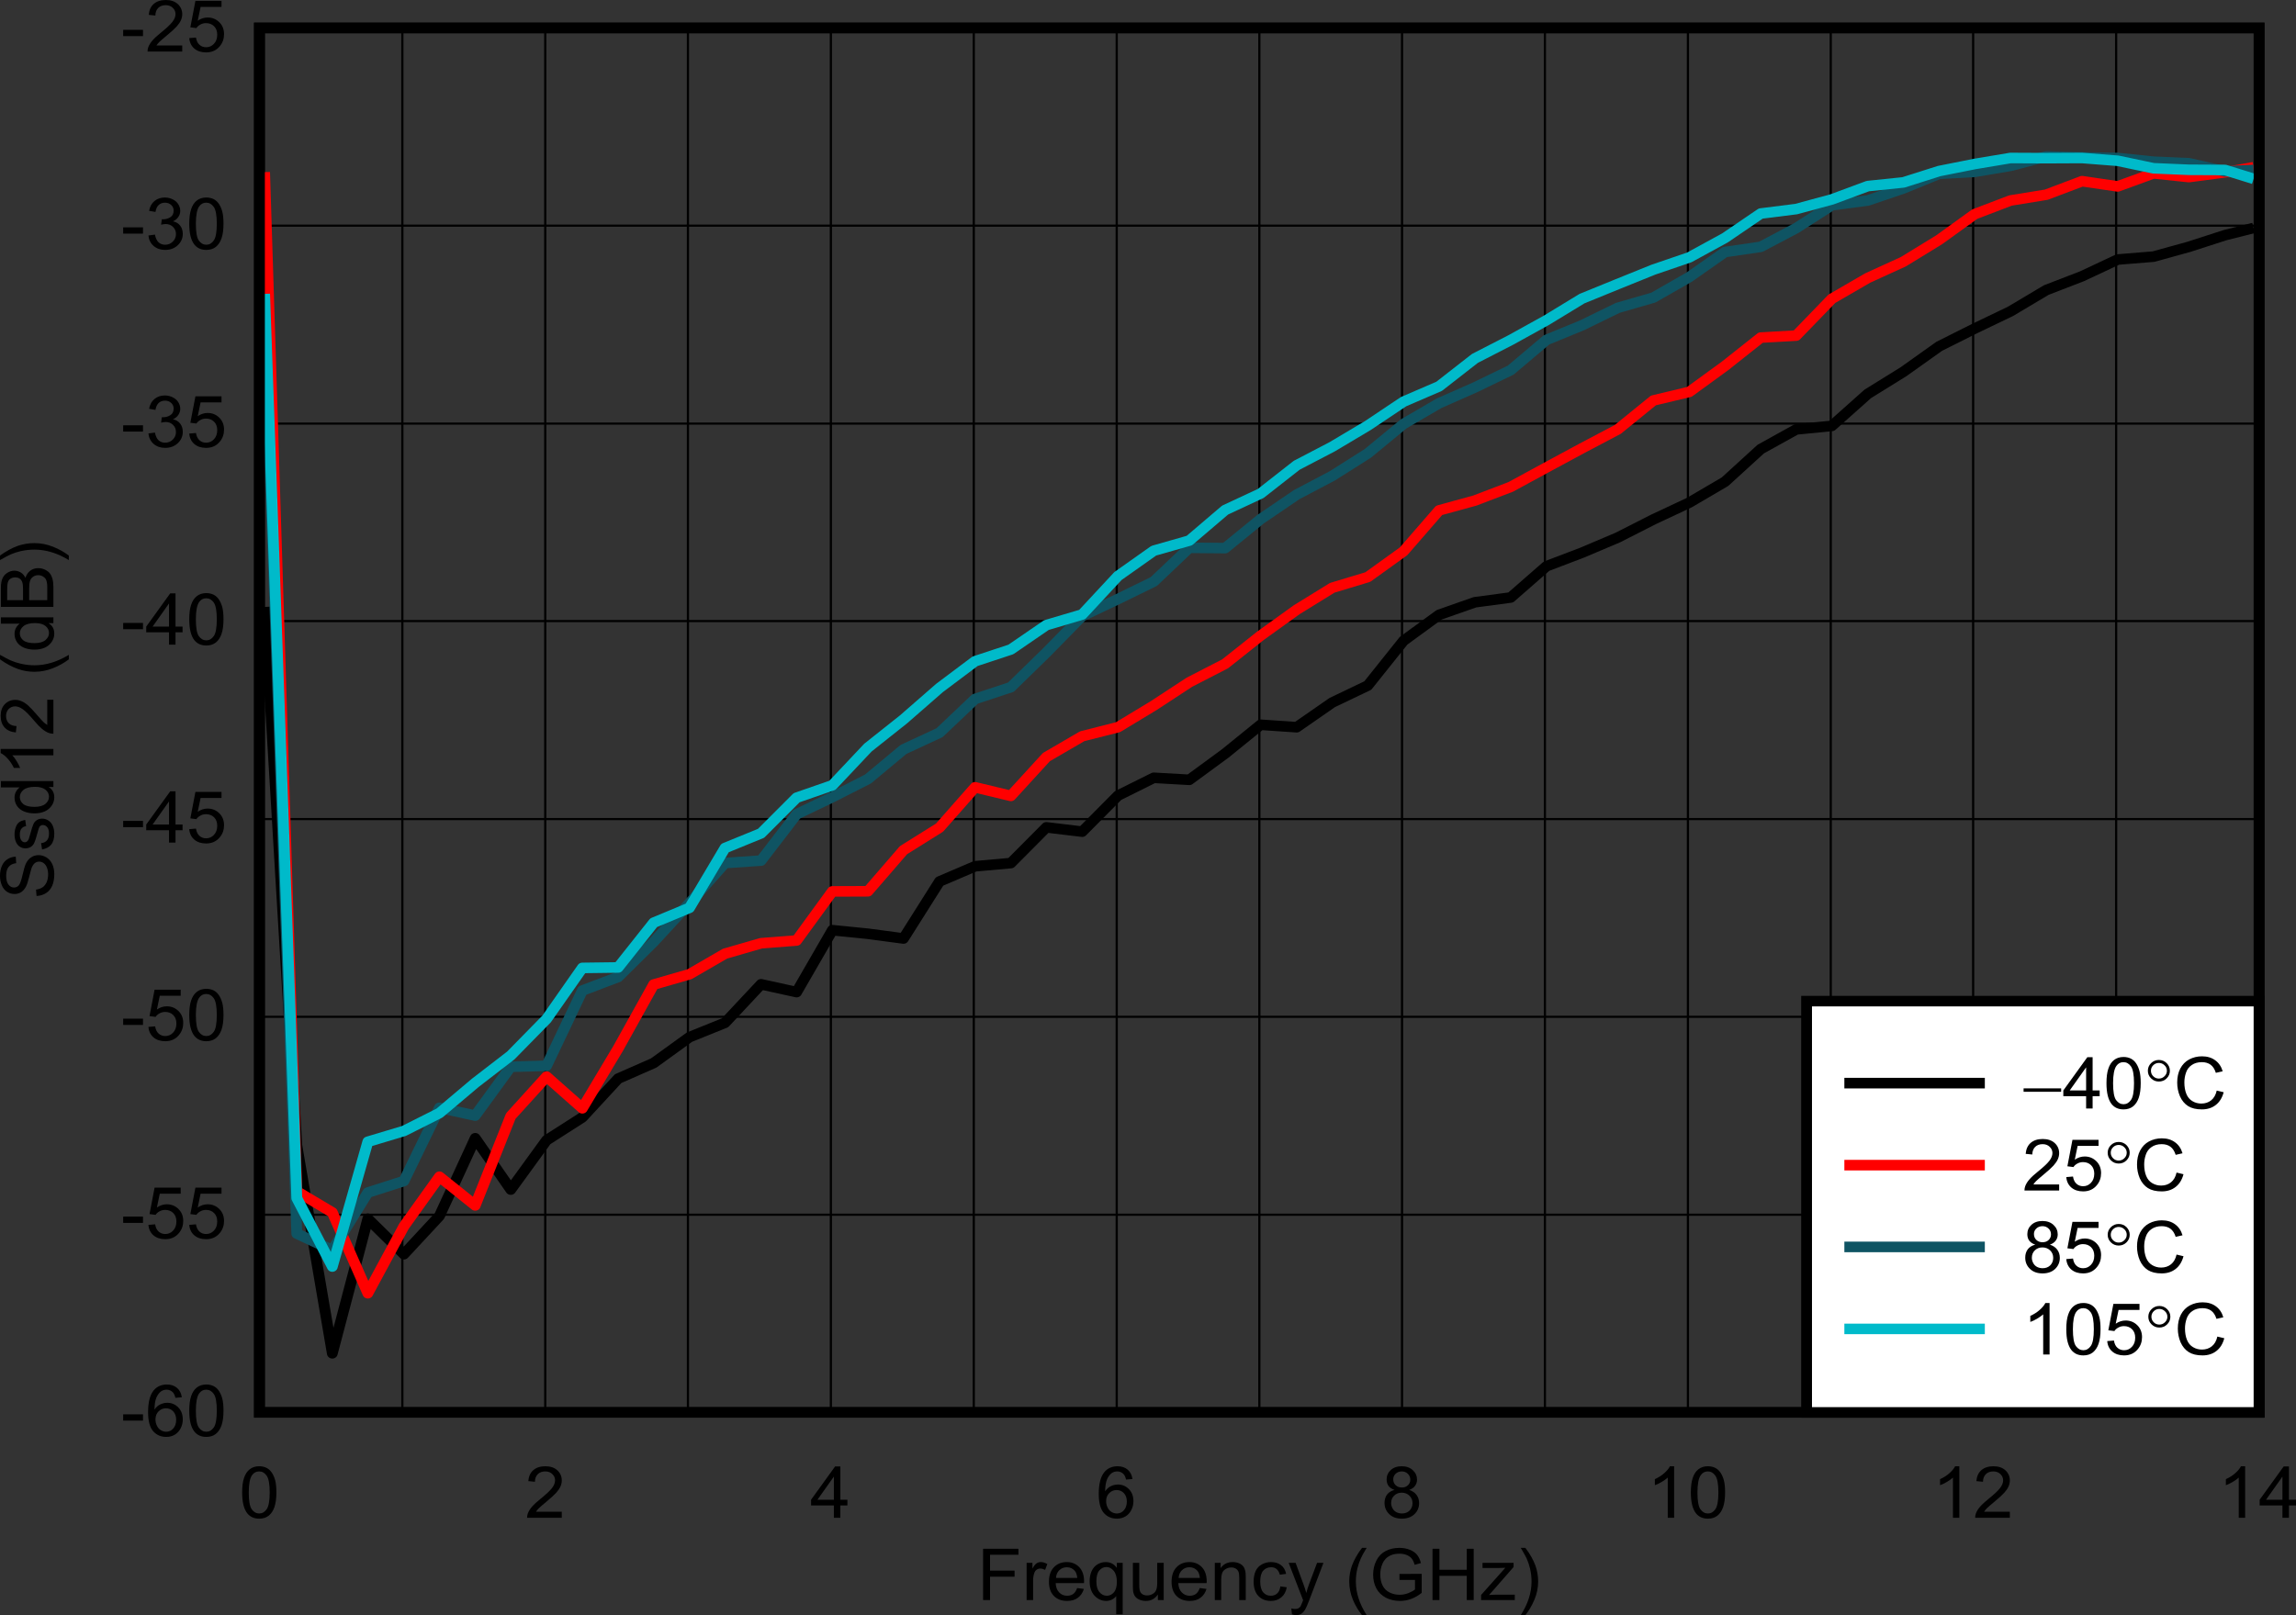 <?xml version="1.0" encoding="UTF-8" standalone="no"?>
<svg
   xmlns:dc="http://purl.org/dc/elements/1.1/"
   xmlns:cc="http://creativecommons.org/ns#"
   xmlns:rdf="http://www.w3.org/1999/02/22-rdf-syntax-ns#"
   xmlns:svg="http://www.w3.org/2000/svg"
   xmlns="http://www.w3.org/2000/svg"
   xmlns:xlink="http://www.w3.org/1999/xlink"
   xmlns:sodipodi="http://sodipodi.sourceforge.net/DTD/sodipodi-0.dtd"
   xmlns:inkscape="http://www.inkscape.org/namespaces/inkscape"
   sodipodi:docname="SLOSED5_D005_S12_Temp.pdf"
   id="svg413"
   version="1.2"
   viewBox="0 0 325.742 229.21"
   height="229.21pt"
   width="325.742pt">
  <rect x="0" y="0" width="325.742" height="229.21" fill="#333333" stroke="none"/>
  <sodipodi:namedview
     id="namedview415"
     inkscape:window-height="480"
     inkscape:window-width="640"
     inkscape:pageshadow="2"
     inkscape:pageopacity="0"
     guidetolerance="10"
     gridtolerance="10"
     objecttolerance="10"
     borderopacity="1"
     bordercolor="#666666"
     pagecolor="#ffffff" />
  <defs
     id="defs118">
    <g
       id="g116">
      <symbol
         id="glyph0-0"
         overflow="visible">
        <path
           inkscape:connector-curvature="0"
           id="path2"
           d="M 1.297,0 V -6.359 H 6.5 V 0 Z M 1.469,-0.156 h 4.875 v -6.047 h -4.875 z m 0,0"
           style="stroke:none" />
      </symbol>
      <symbol
         id="glyph0-1"
         overflow="visible">
        <path
           inkscape:connector-curvature="0"
           id="path5"
           d="M 0.859,0 V -7.281 H 5.875 v 0.859 H 1.844 v 2.25 H 5.328 V -3.312 H 1.844 V 0 Z m 0,0"
           style="stroke:none" />
      </symbol>
      <symbol
         id="glyph0-2"
         overflow="visible">
        <path
           inkscape:connector-curvature="0"
           id="path8"
           d="M 0.672,0 V -5.281 H 1.5 v 0.812 c 0.207,-0.371 0.398,-0.617 0.578,-0.734 0.176,-0.121 0.375,-0.188 0.594,-0.188 0.301,0 0.613,0.098 0.938,0.281 l -0.312,0.828 C 3.066,-4.402 2.84,-4.469 2.625,-4.469 c -0.199,0 -0.383,0.059 -0.547,0.172 -0.156,0.117 -0.27,0.285 -0.328,0.5 -0.105,0.312 -0.156,0.66 -0.156,1.031 V 0 Z m 0,0"
           style="stroke:none" />
      </symbol>
      <symbol
         id="glyph0-3"
         overflow="visible">
        <path
           inkscape:connector-curvature="0"
           id="path11"
           d="m 4.375,-1.703 0.953,0.125 c -0.156,0.531 -0.441,0.949 -0.844,1.25 C 4.086,-0.023 3.574,0.125 2.953,0.125 2.16,0.125 1.527,-0.113 1.062,-0.594 c -0.461,-0.477 -0.688,-1.145 -0.688,-2 0,-0.883 0.234,-1.57 0.703,-2.062 0.465,-0.488 1.078,-0.734 1.828,-0.734 0.715,0 1.305,0.242 1.766,0.719 0.457,0.48 0.688,1.16 0.688,2.031 0,0.055 -0.008,0.133 -0.016,0.234 H 1.328 c 0.027,0.574 0.195,1.02 0.5,1.328 0.301,0.312 0.676,0.469 1.125,0.469 0.332,0 0.617,-0.082 0.859,-0.25 0.238,-0.176 0.426,-0.457 0.562,-0.844 z m -3,-1.438 h 3.016 c -0.043,-0.445 -0.16,-0.781 -0.344,-1 C 3.754,-4.48 3.371,-4.656 2.906,-4.656 c -0.418,0 -0.773,0.145 -1.062,0.422 -0.281,0.273 -0.441,0.637 -0.469,1.094 z m 0,0"
           style="stroke:none" />
      </symbol>
      <symbol
         id="glyph0-4"
         overflow="visible">
        <path
           inkscape:connector-curvature="0"
           id="path14"
           d="M 4.125,2.016 V -0.562 c -0.148,0.199 -0.352,0.367 -0.609,0.5 -0.25,0.121 -0.52,0.188 -0.797,0.188 -0.648,0 -1.207,-0.25 -1.672,-0.75 -0.461,-0.496 -0.688,-1.188 -0.688,-2.062 0,-0.527 0.094,-1.004 0.281,-1.422 0.195,-0.426 0.473,-0.742 0.828,-0.953 0.352,-0.215 0.742,-0.328 1.172,-0.328 0.664,0 1.191,0.277 1.578,0.828 V -5.281 H 5.047 V 2.016 Z M 1.312,-2.656 c 0,0.68 0.145,1.191 0.438,1.531 0.289,0.344 0.641,0.516 1.047,0.516 0.383,0 0.719,-0.16 1,-0.484 0.277,-0.32 0.422,-0.816 0.422,-1.484 0,-0.695 -0.152,-1.223 -0.453,-1.578 -0.293,-0.352 -0.637,-0.531 -1.031,-0.531 -0.398,0 -0.738,0.168 -1.016,0.5 -0.273,0.324 -0.406,0.836 -0.406,1.531 z m 0,0"
           style="stroke:none" />
      </symbol>
      <symbol
         id="glyph0-5"
         overflow="visible">
        <path
           inkscape:connector-curvature="0"
           id="path17"
           d="M 4.219,0 V -0.781 C 3.801,-0.176 3.23,0.125 2.516,0.125 2.191,0.125 1.887,0.066 1.609,-0.047 1.336,-0.168 1.133,-0.32 1,-0.5 0.863,-0.684 0.77,-0.91 0.719,-1.172 0.688,-1.348 0.672,-1.625 0.672,-2 v -3.281 h 0.906 v 2.938 c 0,0.461 0.02,0.773 0.062,0.938 C 1.691,-1.164 1.812,-0.977 2,-0.844 c 0.184,0.125 0.414,0.188 0.688,0.188 0.277,0 0.539,-0.066 0.781,-0.203 0.238,-0.133 0.406,-0.316 0.5,-0.547 C 4.07,-1.645 4.125,-1.992 4.125,-2.453 V -5.281 H 5.047 V 0 Z m 0,0"
           style="stroke:none" />
      </symbol>
      <symbol
         id="glyph0-6"
         overflow="visible">
        <path
           inkscape:connector-curvature="0"
           id="path20"
           d="m 0.688,0 v -5.281 h 0.828 v 0.75 c 0.395,-0.57 0.961,-0.859 1.703,-0.859 0.332,0 0.633,0.059 0.906,0.172 0.27,0.117 0.473,0.27 0.609,0.453 0.133,0.18 0.227,0.398 0.281,0.656 0.039,0.168 0.062,0.457 0.062,0.859 V 0 H 4.156 v -3.203 c 0,-0.363 -0.039,-0.633 -0.109,-0.812 -0.074,-0.184 -0.199,-0.332 -0.375,-0.438 C 3.492,-4.566 3.277,-4.625 3.031,-4.625 2.645,-4.625 2.305,-4.496 2.016,-4.25 1.734,-4.008 1.594,-3.551 1.594,-2.875 V 0 Z m 0,0"
           style="stroke:none" />
      </symbol>
      <symbol
         id="glyph0-7"
         overflow="visible">
        <path
           inkscape:connector-curvature="0"
           id="path23"
           d="m 4.203,-1.938 0.906,0.125 C 5.004,-1.207 4.746,-0.73 4.344,-0.391 3.945,-0.047 3.449,0.125 2.859,0.125 2.117,0.125 1.523,-0.109 1.078,-0.578 0.629,-1.055 0.406,-1.738 0.406,-2.625 0.406,-3.184 0.5,-3.68 0.688,-4.109 0.883,-4.535 1.18,-4.852 1.578,-5.062 c 0.395,-0.215 0.82,-0.328 1.281,-0.328 0.59,0 1.07,0.148 1.438,0.438 0.371,0.281 0.613,0.695 0.719,1.234 L 4.125,-3.594 C 4.039,-3.945 3.887,-4.211 3.672,-4.391 3.461,-4.566 3.207,-4.656 2.906,-4.656 c -0.469,0 -0.852,0.164 -1.141,0.484 -0.281,0.324 -0.422,0.836 -0.422,1.531 0,0.711 0.141,1.227 0.422,1.547 0.277,0.324 0.641,0.484 1.078,0.484 0.363,0 0.664,-0.109 0.906,-0.328 0.238,-0.215 0.391,-0.551 0.453,-1 z m 0,0"
           style="stroke:none" />
      </symbol>
      <symbol
         id="glyph0-8"
         overflow="visible">
        <path
           inkscape:connector-curvature="0"
           id="path26"
           d="M 0.641,2.031 0.547,1.188 c 0.195,0.051 0.367,0.078 0.516,0.078 0.207,0 0.367,-0.035 0.484,-0.094 0.121,-0.062 0.227,-0.16 0.312,-0.281 C 1.91,0.805 2.004,0.586 2.141,0.234 2.148,0.18 2.176,0.105 2.219,0.016 L 0.172,-5.281 H 1.156 l 1.125,3.062 C 2.426,-1.832 2.555,-1.426 2.672,-1 c 0.102,-0.402 0.227,-0.805 0.375,-1.203 l 1.156,-3.078 h 0.906 L 3.062,0.094 C 2.844,0.664 2.668,1.062 2.547,1.281 2.379,1.582 2.191,1.801 1.984,1.938 c -0.211,0.133 -0.461,0.203 -0.75,0.203 -0.18,0 -0.379,-0.039 -0.594,-0.109 z m 0,0"
           style="stroke:none" />
      </symbol>
      <symbol
         id="glyph0-9"
         overflow="visible">
        <path
           inkscape:connector-curvature="0"
           id="path29"
           d=""
           style="stroke:none" />
      </symbol>
      <symbol
         id="glyph0-10"
         overflow="visible">
        <path
           inkscape:connector-curvature="0"
           id="path32"
           d="M 2.438,2.141 C 1.926,1.516 1.492,0.785 1.141,-0.047 0.797,-0.879 0.625,-1.742 0.625,-2.641 c 0,-0.777 0.129,-1.535 0.391,-2.266 0.309,-0.832 0.785,-1.664 1.422,-2.5 h 0.656 c -0.418,0.688 -0.691,1.18 -0.812,1.469 -0.211,0.461 -0.379,0.941 -0.5,1.438 -0.148,0.617 -0.219,1.242 -0.219,1.875 0,1.586 0.508,3.172 1.531,4.766 z m 0,0"
           style="stroke:none" />
      </symbol>
      <symbol
         id="glyph0-11"
         overflow="visible">
        <path
           inkscape:connector-curvature="0"
           id="path35"
           d="m 4.281,-2.859 v -0.844 L 7.438,-3.719 v 2.703 c -0.48,0.375 -0.98,0.664 -1.5,0.859 C 5.426,0.027 4.898,0.125 4.359,0.125 c -0.73,0 -1.398,-0.148 -2,-0.453 C 1.766,-0.637 1.309,-1.082 1,-1.656 0.695,-2.238 0.547,-2.891 0.547,-3.609 0.547,-4.316 0.695,-4.977 1,-5.594 1.309,-6.207 1.75,-6.66 2.312,-6.953 2.883,-7.254 3.539,-7.406 4.281,-7.406 c 0.539,0 1.023,0.09 1.453,0.266 0.434,0.168 0.781,0.402 1.031,0.703 0.246,0.305 0.438,0.699 0.562,1.188 L 6.438,-5 C 6.332,-5.371 6.195,-5.664 6.031,-5.875 5.863,-6.09 5.621,-6.266 5.312,-6.391 c -0.305,-0.121 -0.648,-0.188 -1.031,-0.188 -0.449,0 -0.84,0.07 -1.172,0.203 C 2.785,-6.238 2.52,-6.059 2.312,-5.844 2.113,-5.625 1.961,-5.383 1.859,-5.125 1.66,-4.676 1.562,-4.191 1.562,-3.672 c 0,0.656 0.113,1.207 0.344,1.641 0.227,0.438 0.562,0.762 1,0.969 0.434,0.211 0.898,0.312 1.391,0.312 0.426,0 0.844,-0.078 1.25,-0.234 0.402,-0.164 0.719,-0.336 0.938,-0.516 v -1.359 z m 0,0"
           style="stroke:none" />
      </symbol>
      <symbol
         id="glyph0-12"
         overflow="visible">
        <path
           inkscape:connector-curvature="0"
           id="path38"
           d="M 0.828,0 V -7.281 H 1.812 v 2.984 h 3.875 V -7.281 H 6.672 V 0 H 5.688 V -3.438 H 1.812 V 0 Z m 0,0"
           style="stroke:none" />
      </symbol>
      <symbol
         id="glyph0-13"
         overflow="visible">
        <path
           inkscape:connector-curvature="0"
           id="path41"
           d="m 0.203,0 v -0.719 l 3.438,-3.859 c -0.398,0.023 -0.742,0.031 -1.031,0.031 H 0.406 V -5.281 H 4.812 v 0.594 l -2.922,3.344 -0.562,0.625 c 0.414,-0.027 0.801,-0.047 1.156,-0.047 h 2.5 V 0 Z m 0,0"
           style="stroke:none" />
      </symbol>
      <symbol
         id="glyph0-14"
         overflow="visible">
        <path
           inkscape:connector-curvature="0"
           id="path44"
           d="M 1.281,2.141 H 0.625 C 1.645,0.547 2.156,-1.039 2.156,-2.625 2.156,-3.246 2.082,-3.867 1.938,-4.484 1.82,-4.98 1.66,-5.461 1.453,-5.922 1.316,-6.211 1.039,-6.707 0.625,-7.406 h 0.656 c 0.633,0.836 1.109,1.668 1.422,2.5 0.258,0.73 0.391,1.488 0.391,2.266 0,0.898 -0.18,1.762 -0.531,2.594 -0.355,0.832 -0.785,1.562 -1.281,2.188 z m 0,0"
           style="stroke:none" />
      </symbol>
      <symbol
         id="glyph0-15"
         overflow="visible">
        <path
           inkscape:connector-curvature="0"
           id="path47"
           d="m 0.438,-3.594 c 0,-0.852 0.086,-1.539 0.266,-2.062 C 0.879,-6.184 1.145,-6.594 1.5,-6.875 c 0.363,-0.289 0.816,-0.438 1.359,-0.438 0.395,0 0.742,0.082 1.047,0.234 0.301,0.156 0.551,0.387 0.75,0.688 0.195,0.293 0.352,0.652 0.469,1.078 0.113,0.43 0.172,1.004 0.172,1.719 0,0.855 -0.098,1.551 -0.281,2.078 -0.18,0.523 -0.449,0.93 -0.812,1.219 C 3.848,-0.016 3.398,0.125 2.859,0.125 c -0.719,0 -1.285,-0.25 -1.688,-0.75 C 0.68,-1.238 0.438,-2.227 0.438,-3.594 Z m 0.938,0 c 0,1.199 0.141,1.996 0.422,2.391 0.289,0.398 0.645,0.594 1.062,0.594 0.414,0 0.766,-0.195 1.047,-0.594 0.289,-0.395 0.438,-1.191 0.438,-2.391 0,-1.195 -0.148,-1.992 -0.438,-2.391 -0.281,-0.395 -0.637,-0.594 -1.062,-0.594 -0.418,0 -0.754,0.18 -1,0.531 -0.312,0.438 -0.469,1.258 -0.469,2.453 z m 0,0"
           style="stroke:none" />
      </symbol>
      <symbol
         id="glyph0-16"
         overflow="visible">
        <path
           inkscape:connector-curvature="0"
           id="path50"
           d="M 5.234,-0.859 V 0 H 0.312 c 0,-0.215 0.035,-0.426 0.109,-0.625 0.121,-0.32 0.32,-0.641 0.594,-0.953 C 1.293,-1.898 1.695,-2.27 2.219,-2.688 3.027,-3.34 3.578,-3.859 3.859,-4.234 4.137,-4.605 4.281,-4.969 4.281,-5.312 c 0,-0.352 -0.133,-0.648 -0.391,-0.891 -0.25,-0.246 -0.586,-0.375 -1,-0.375 -0.449,0 -0.805,0.133 -1.062,0.391 -0.262,0.262 -0.398,0.621 -0.406,1.078 l -0.938,-0.094 c 0.059,-0.684 0.301,-1.207 0.719,-1.562 C 1.629,-7.129 2.195,-7.312 2.906,-7.312 c 0.715,0 1.285,0.195 1.703,0.578 0.414,0.387 0.625,0.867 0.625,1.438 0,0.293 -0.066,0.582 -0.188,0.859 -0.125,0.281 -0.332,0.582 -0.609,0.891 -0.281,0.312 -0.754,0.742 -1.406,1.281 -0.555,0.461 -0.91,0.77 -1.062,0.922 -0.156,0.156 -0.289,0.32 -0.391,0.484 z m 0,0"
           style="stroke:none" />
      </symbol>
      <symbol
         id="glyph0-17"
         overflow="visible">
        <path
           inkscape:connector-curvature="0"
           id="path53"
           d="M 3.359,0 V -1.75 H 0.125 v -0.812 l 3.406,-4.719 h 0.75 v 4.719 h 1 V -1.75 h -1 V 0 Z m 0,-2.562 V -5.844 L 1.031,-2.562 Z m 0,0"
           style="stroke:none" />
      </symbol>
      <symbol
         id="glyph0-18"
         overflow="visible">
        <path
           inkscape:connector-curvature="0"
           id="path56"
           d="m 5.172,-5.5 -0.906,0.078 C 4.18,-5.773 4.066,-6.031 3.922,-6.188 c -0.25,-0.258 -0.555,-0.391 -0.906,-0.391 -0.293,0 -0.555,0.082 -0.781,0.234 -0.281,0.211 -0.508,0.512 -0.672,0.906 -0.168,0.398 -0.258,0.961 -0.266,1.688 0.215,-0.332 0.488,-0.578 0.812,-0.734 0.32,-0.152 0.656,-0.234 1,-0.234 0.613,0 1.133,0.223 1.562,0.656 C 5.098,-3.625 5.312,-3.055 5.312,-2.359 5.312,-1.898 5.207,-1.473 5,-1.078 4.801,-0.691 4.523,-0.395 4.172,-0.188 3.816,0.02 3.418,0.125 2.984,0.125 c -0.773,0 -1.398,-0.27 -1.875,-0.812 -0.48,-0.551 -0.719,-1.457 -0.719,-2.719 0,-1.402 0.266,-2.43 0.797,-3.078 0.465,-0.551 1.094,-0.828 1.875,-0.828 0.582,0 1.062,0.164 1.438,0.484 C 4.871,-6.504 5.098,-6.059 5.172,-5.5 Z M 1.438,-2.359 c 0,0.312 0.066,0.613 0.203,0.891 0.133,0.281 0.32,0.496 0.562,0.641 0.238,0.148 0.492,0.219 0.766,0.219 0.383,0 0.711,-0.148 0.984,-0.453 C 4.23,-1.371 4.375,-1.789 4.375,-2.312 4.375,-2.809 4.23,-3.207 3.953,-3.5 3.68,-3.789 3.336,-3.938 2.922,-3.938 2.516,-3.938 2.164,-3.789 1.875,-3.5 1.582,-3.207 1.438,-2.824 1.438,-2.359 Z m 0,0"
           style="stroke:none" />
      </symbol>
      <symbol
         id="glyph0-19"
         overflow="visible">
        <path
           inkscape:connector-curvature="0"
           id="path59"
           d="M 1.844,-3.953 C 1.457,-4.086 1.168,-4.281 0.984,-4.531 0.805,-4.777 0.719,-5.082 0.719,-5.438 c 0,-0.527 0.191,-0.973 0.578,-1.328 0.395,-0.363 0.914,-0.547 1.562,-0.547 0.652,0 1.18,0.191 1.578,0.562 0.395,0.367 0.594,0.816 0.594,1.344 0,0.336 -0.098,0.629 -0.281,0.875 -0.18,0.25 -0.457,0.445 -0.828,0.578 0.457,0.148 0.805,0.387 1.047,0.719 0.238,0.324 0.359,0.711 0.359,1.156 0,0.625 -0.227,1.152 -0.672,1.578 C 4.207,-0.082 3.613,0.125 2.875,0.125 2.133,0.125 1.539,-0.086 1.094,-0.516 0.645,-0.941 0.422,-1.473 0.422,-2.109 c 0,-0.465 0.117,-0.863 0.359,-1.188 0.246,-0.32 0.602,-0.539 1.062,-0.656 z M 1.656,-5.469 c 0,0.344 0.113,0.629 0.344,0.844 0.227,0.219 0.52,0.328 0.875,0.328 0.352,0 0.641,-0.102 0.859,-0.312 0.227,-0.215 0.344,-0.484 0.344,-0.797 0,-0.332 -0.117,-0.609 -0.344,-0.828 C 3.504,-6.461 3.215,-6.578 2.875,-6.578 2.52,-6.578 2.227,-6.465 2,-6.25 1.77,-6.031 1.656,-5.77 1.656,-5.469 Z m -0.297,3.375 c 0,0.25 0.062,0.496 0.188,0.734 0.121,0.242 0.305,0.43 0.547,0.562 0.246,0.125 0.516,0.188 0.797,0.188 0.434,0 0.797,-0.133 1.078,-0.406 0.277,-0.277 0.422,-0.633 0.422,-1.062 0,-0.426 -0.148,-0.781 -0.438,-1.062 C 3.66,-3.418 3.293,-3.562 2.859,-3.562 c -0.438,0 -0.801,0.145 -1.078,0.422 C 1.5,-2.867 1.359,-2.52 1.359,-2.094 Z m 0,0"
           style="stroke:none" />
      </symbol>
      <symbol
         id="glyph0-20"
         overflow="visible">
        <path
           inkscape:connector-curvature="0"
           id="path62"
           d="M 3.875,0 H 2.969 v -5.703 c -0.23,0.211 -0.523,0.418 -0.875,0.625 C 1.738,-4.867 1.418,-4.715 1.141,-4.625 V -5.484 C 1.648,-5.711 2.094,-5.992 2.469,-6.328 2.852,-6.668 3.125,-7 3.281,-7.312 H 3.875 Z m 0,0"
           style="stroke:none" />
      </symbol>
      <symbol
         id="glyph0-21"
         overflow="visible">
        <path
           inkscape:connector-curvature="0"
           id="path65"
           d="m 0.328,-2.188 v -0.891 h 2.812 V -2.188 Z m 0,0"
           style="stroke:none" />
      </symbol>
      <symbol
         id="glyph0-22"
         overflow="visible">
        <path
           inkscape:connector-curvature="0"
           id="path68"
           d="m 0.438,-1.906 0.953,-0.078 c 0.07,0.461 0.238,0.805 0.5,1.031 0.258,0.23 0.57,0.344 0.938,0.344 0.434,0 0.805,-0.16 1.109,-0.484 0.309,-0.32 0.469,-0.754 0.469,-1.297 0,-0.508 -0.152,-0.91 -0.453,-1.203 -0.293,-0.289 -0.676,-0.438 -1.141,-0.438 -0.293,0 -0.559,0.07 -0.797,0.203 -0.242,0.125 -0.43,0.293 -0.562,0.5 L 0.594,-3.438 1.312,-7.188 h 3.703 v 0.859 H 2.047 L 1.641,-4.375 c 0.445,-0.301 0.914,-0.453 1.406,-0.453 0.652,0 1.207,0.227 1.656,0.672 0.445,0.438 0.672,1.004 0.672,1.688 0,0.656 -0.199,1.227 -0.594,1.703 C 4.301,-0.172 3.648,0.125 2.828,0.125 2.148,0.125 1.59,-0.055 1.156,-0.422 0.727,-0.793 0.488,-1.289 0.438,-1.906 Z m 0,0"
           style="stroke:none" />
      </symbol>
      <symbol
         id="glyph0-23"
         overflow="visible">
        <path
           inkscape:connector-curvature="0"
           id="path71"
           d="m 0.438,-1.922 0.922,-0.125 c 0.102,0.512 0.281,0.883 0.531,1.109 0.246,0.219 0.555,0.328 0.922,0.328 0.426,0 0.785,-0.145 1.078,-0.438 C 4.191,-1.336 4.344,-1.695 4.344,-2.125 c 0,-0.414 -0.145,-0.754 -0.422,-1.016 -0.273,-0.27 -0.617,-0.406 -1.031,-0.406 -0.18,0 -0.398,0.035 -0.656,0.094 l 0.109,-0.781 c 0.059,0.012 0.109,0.016 0.141,0.016 0.395,0 0.75,-0.098 1.062,-0.297 0.309,-0.195 0.469,-0.504 0.469,-0.922 0,-0.332 -0.117,-0.602 -0.344,-0.812 -0.23,-0.215 -0.523,-0.328 -0.875,-0.328 -0.367,0 -0.668,0.113 -0.906,0.328 -0.23,0.219 -0.383,0.551 -0.453,0.984 l -0.906,-0.156 c 0.113,-0.602 0.367,-1.066 0.766,-1.391 0.395,-0.332 0.883,-0.5 1.469,-0.5 0.402,0 0.781,0.09 1.125,0.266 0.34,0.168 0.602,0.398 0.781,0.688 0.184,0.293 0.281,0.605 0.281,0.938 0,0.312 -0.09,0.602 -0.266,0.859 -0.168,0.262 -0.426,0.473 -0.766,0.625 0.434,0.094 0.773,0.301 1.016,0.609 0.246,0.312 0.375,0.707 0.375,1.172 0,0.637 -0.242,1.18 -0.719,1.625 C 4.125,-0.094 3.527,0.125 2.812,0.125 2.156,0.125 1.605,-0.062 1.172,-0.438 0.742,-0.82 0.496,-1.316 0.438,-1.922 Z m 0,0"
           style="stroke:none" />
      </symbol>
      <symbol
         id="glyph0-24"
         overflow="visible">
        <path
           inkscape:connector-curvature="0"
           id="path74"
           d="M 6.125,-2.547 7.109,-2.312 C 6.898,-1.52 6.523,-0.914 5.984,-0.5 5.453,-0.082 4.793,0.125 4.016,0.125 3.211,0.125 2.559,-0.031 2.062,-0.344 1.562,-0.664 1.176,-1.129 0.906,-1.734 0.645,-2.348 0.516,-3 0.516,-3.688 c 0,-0.758 0.145,-1.422 0.438,-1.984 0.301,-0.57 0.723,-1.004 1.266,-1.297 0.551,-0.289 1.156,-0.438 1.812,-0.438 0.746,0 1.375,0.191 1.875,0.562 0.508,0.367 0.863,0.887 1.062,1.562 L 6,-5.062 C 5.832,-5.59 5.582,-5.977 5.25,-6.219 4.926,-6.457 4.512,-6.578 4.016,-6.578 c -0.574,0 -1.055,0.137 -1.438,0.406 -0.387,0.262 -0.66,0.621 -0.812,1.078 -0.156,0.449 -0.234,0.914 -0.234,1.391 0,0.625 0.094,1.168 0.281,1.625 0.184,0.461 0.473,0.805 0.859,1.031 0.383,0.23 0.805,0.344 1.266,0.344 0.551,0 1.02,-0.156 1.406,-0.469 0.383,-0.309 0.645,-0.77 0.781,-1.375 z m 0,0"
           style="stroke:none" />
      </symbol>
      <symbol
         id="glyph1-0"
         overflow="visible">
        <path
           inkscape:connector-curvature="0"
           id="path77"
           d="m 0,-1.266 h -6.5 v -5.094 H 0 Z M -0.156,-1.438 v -4.766 h -6.188 V -1.438 Z m 0,0"
           style="stroke:none" />
      </symbol>
      <symbol
         id="glyph1-1"
         overflow="visible">
        <path
           inkscape:connector-curvature="0"
           id="path80"
           d="m -2.391,-0.453 -0.078,-0.906 c 0.367,-0.051 0.668,-0.156 0.906,-0.312 0.242,-0.152 0.441,-0.395 0.594,-0.719 0.148,-0.332 0.219,-0.707 0.219,-1.125 0,-0.363 -0.055,-0.688 -0.172,-0.969 -0.113,-0.277 -0.266,-0.488 -0.453,-0.625 -0.195,-0.145 -0.41,-0.219 -0.641,-0.219 -0.238,0 -0.441,0.07 -0.609,0.203 -0.176,0.137 -0.328,0.355 -0.453,0.656 -0.07,0.199 -0.191,0.633 -0.359,1.297 -0.164,0.668 -0.32,1.137 -0.469,1.406 -0.184,0.344 -0.414,0.605 -0.688,0.781 -0.277,0.168 -0.586,0.25 -0.922,0.25 -0.383,0 -0.738,-0.102 -1.062,-0.312 -0.32,-0.207 -0.566,-0.508 -0.734,-0.906 -0.176,-0.402 -0.266,-0.852 -0.266,-1.344 0,-0.539 0.09,-1.016 0.266,-1.422 0.18,-0.414 0.445,-0.734 0.797,-0.953 0.344,-0.227 0.738,-0.348 1.172,-0.359 l 0.062,0.922 c -0.465,0.055 -0.82,0.227 -1.062,0.516 -0.238,0.281 -0.359,0.699 -0.359,1.25 0,0.586 0.113,1.012 0.328,1.281 0.219,0.273 0.48,0.406 0.781,0.406 0.273,0 0.496,-0.098 0.672,-0.297 0.168,-0.176 0.348,-0.656 0.531,-1.438 0.18,-0.789 0.336,-1.332 0.469,-1.625 0.199,-0.414 0.457,-0.723 0.766,-0.922 0.305,-0.207 0.652,-0.312 1.047,-0.312 0.398,0 0.773,0.113 1.125,0.328 0.355,0.219 0.633,0.539 0.828,0.953 0.184,0.418 0.281,0.887 0.281,1.406 0,0.656 -0.102,1.211 -0.297,1.656 -0.195,0.449 -0.488,0.801 -0.875,1.047 -0.395,0.25 -0.844,0.387 -1.344,0.406 z m 0,0"
           style="stroke:none" />
      </symbol>
      <symbol
         id="glyph1-2"
         overflow="visible">
        <path
           inkscape:connector-curvature="0"
           id="path83"
           d="M -1.609,-0.312 -1.75,-1.203 c 0.367,-0.039 0.648,-0.176 0.844,-0.406 0.188,-0.227 0.281,-0.547 0.281,-0.953 0,-0.402 -0.082,-0.707 -0.25,-0.906 -0.176,-0.207 -0.379,-0.312 -0.609,-0.312 -0.207,0 -0.375,0.09 -0.5,0.266 -0.07,0.125 -0.172,0.434 -0.297,0.922 -0.176,0.656 -0.32,1.113 -0.438,1.359 -0.121,0.25 -0.297,0.445 -0.516,0.578 -0.215,0.125 -0.461,0.188 -0.734,0.188 -0.238,0 -0.457,-0.051 -0.656,-0.156 -0.207,-0.102 -0.379,-0.25 -0.516,-0.438 -0.102,-0.133 -0.191,-0.32 -0.266,-0.562 -0.07,-0.238 -0.109,-0.5 -0.109,-0.781 0,-0.414 0.066,-0.781 0.188,-1.094 0.117,-0.309 0.277,-0.539 0.484,-0.688 C -4.633,-4.332 -4.352,-4.438 -4,-4.5 l 0.125,0.875 c -0.277,0.043 -0.5,0.164 -0.656,0.359 -0.152,0.188 -0.234,0.457 -0.234,0.797 0,0.406 0.074,0.699 0.219,0.875 0.137,0.18 0.301,0.266 0.484,0.266 0.117,0 0.223,-0.035 0.312,-0.109 0.094,-0.07 0.18,-0.188 0.25,-0.344 0.031,-0.082 0.113,-0.344 0.234,-0.781 0.168,-0.633 0.309,-1.078 0.422,-1.328 0.105,-0.246 0.27,-0.441 0.484,-0.578 0.211,-0.145 0.473,-0.219 0.781,-0.219 0.305,0 0.59,0.09 0.859,0.266 0.273,0.168 0.48,0.418 0.625,0.75 0.145,0.324 0.219,0.695 0.219,1.109 0,0.68 -0.145,1.199 -0.438,1.562 -0.289,0.355 -0.723,0.586 -1.297,0.688 z m 0,0"
           style="stroke:none" />
      </symbol>
      <symbol
         id="glyph1-3"
         overflow="visible">
        <path
           inkscape:connector-curvature="0"
           id="path86"
           d="m 0,-4.094 h -0.688 c 0.543,0.336 0.812,0.824 0.812,1.469 0,0.43 -0.121,0.82 -0.359,1.172 -0.238,0.355 -0.566,0.633 -0.984,0.828 -0.426,0.188 -0.914,0.281 -1.469,0.281 -0.539,0 -1.031,-0.086 -1.469,-0.266 -0.434,-0.176 -0.77,-0.438 -1,-0.781 -0.238,-0.352 -0.359,-0.75 -0.359,-1.188 0,-0.309 0.07,-0.594 0.203,-0.844 0.137,-0.246 0.316,-0.453 0.531,-0.609 H -7.453 V -4.922 H 0 Z m -2.688,2.828 c 0.688,0 1.207,-0.141 1.547,-0.422 0.344,-0.289 0.516,-0.629 0.516,-1.016 0,-0.383 -0.16,-0.711 -0.484,-0.984 -0.332,-0.277 -0.832,-0.422 -1.5,-0.422 -0.738,0 -1.281,0.145 -1.625,0.422 -0.352,0.281 -0.531,0.629 -0.531,1.031 0,0.398 0.168,0.73 0.5,1 0.336,0.262 0.863,0.391 1.578,0.391 z m 0,0"
           style="stroke:none" />
      </symbol>
      <symbol
         id="glyph1-4"
         overflow="visible">
        <path
           inkscape:connector-curvature="0"
           id="path89"
           d="m 0,-3.797 v 0.906 h -5.828 c 0.211,0.211 0.418,0.492 0.625,0.844 0.211,0.344 0.371,0.66 0.484,0.938 h -0.891 c -0.238,-0.496 -0.531,-0.938 -0.875,-1.312 -0.34,-0.371 -0.676,-0.641 -1,-0.797 v -0.578 z m 0,0"
           style="stroke:none" />
      </symbol>
      <symbol
         id="glyph1-5"
         overflow="visible">
        <path
           inkscape:connector-curvature="0"
           id="path92"
           d="M -0.875,-5.125 H 0 v 4.812 C -0.215,-0.301 -0.43,-0.332 -0.641,-0.406 -0.973,-0.527 -1.301,-0.727 -1.625,-1 -1.945,-1.27 -2.32,-1.66 -2.75,-2.172 -3.414,-2.961 -3.941,-3.492 -4.328,-3.766 -4.711,-4.043 -5.082,-4.188 -5.438,-4.188 c -0.352,0 -0.656,0.129 -0.906,0.375 -0.246,0.25 -0.375,0.582 -0.375,0.984 0,0.438 0.133,0.789 0.391,1.047 0.262,0.25 0.629,0.383 1.094,0.391 l -0.094,0.906 c -0.695,-0.059 -1.227,-0.297 -1.594,-0.703 -0.371,-0.402 -0.562,-0.957 -0.562,-1.656 0,-0.695 0.199,-1.25 0.594,-1.656 0.398,-0.402 0.895,-0.609 1.484,-0.609 0.293,0 0.586,0.066 0.875,0.188 0.293,0.117 0.602,0.316 0.922,0.594 0.312,0.273 0.746,0.73 1.297,1.375 0.461,0.531 0.773,0.879 0.938,1.031 0.168,0.148 0.336,0.273 0.5,0.375 z m 0,0"
           style="stroke:none" />
      </symbol>
      <symbol
         id="glyph1-6"
         overflow="visible">
        <path
           inkscape:connector-curvature="0"
           id="path95"
           d=""
           style="stroke:none" />
      </symbol>
      <symbol
         id="glyph1-7"
         overflow="visible">
        <path
           inkscape:connector-curvature="0"
           id="path98"
           d="m 2.188,-2.375 c -0.637,0.492 -1.383,0.91 -2.234,1.25 -0.852,0.344 -1.738,0.516 -2.656,0.516 -0.801,0 -1.57,-0.129 -2.312,-0.391 -0.852,-0.301 -1.707,-0.758 -2.562,-1.375 v -0.641 c 0.711,0.398 1.215,0.664 1.516,0.797 0.469,0.199 0.957,0.355 1.453,0.469 0.637,0.148 1.277,0.219 1.922,0.219 1.625,0 3.25,-0.492 4.875,-1.484 z m 0,0"
           style="stroke:none" />
      </symbol>
      <symbol
         id="glyph1-8"
         overflow="visible">
        <path
           inkscape:connector-curvature="0"
           id="path101"
           d="m 0,-0.75 h -7.453 v -2.734 c 0,-0.551 0.082,-0.992 0.234,-1.328 0.148,-0.332 0.379,-0.594 0.688,-0.781 0.312,-0.195 0.645,-0.297 0.984,-0.297 0.324,0 0.629,0.086 0.906,0.25 0.281,0.168 0.508,0.426 0.672,0.766 0.137,-0.434 0.367,-0.773 0.688,-1.016 0.312,-0.238 0.691,-0.359 1.125,-0.359 0.344,0 0.668,0.074 0.969,0.219 0.305,0.148 0.539,0.332 0.703,0.547 0.156,0.211 0.277,0.477 0.359,0.797 C -0.039,-4.375 0,-3.98 0,-3.516 Z M -4.312,-1.703 V -3.281 c 0,-0.426 -0.031,-0.734 -0.094,-0.922 C -4.477,-4.441 -4.598,-4.625 -4.766,-4.75 c -0.176,-0.121 -0.395,-0.188 -0.656,-0.188 -0.246,0 -0.469,0.059 -0.656,0.172 -0.184,0.117 -0.312,0.285 -0.375,0.5 -0.07,0.211 -0.109,0.582 -0.109,1.109 v 1.453 z m 3.438,0 v -1.812 c 0,-0.309 -0.016,-0.531 -0.047,-0.656 -0.027,-0.227 -0.094,-0.414 -0.188,-0.562 C -1.211,-4.879 -1.352,-5 -1.531,-5.094 -1.707,-5.195 -1.914,-5.25 -2.156,-5.25 c -0.277,0 -0.52,0.074 -0.719,0.219 -0.207,0.137 -0.352,0.332 -0.438,0.578 -0.082,0.242 -0.125,0.598 -0.125,1.062 v 1.688 z m 0,0"
           style="stroke:none" />
      </symbol>
      <symbol
         id="glyph1-9"
         overflow="visible">
        <path
           inkscape:connector-curvature="0"
           id="path104"
           d="m 2.188,-1.25 v 0.641 c -1.625,-0.988 -3.25,-1.484 -4.875,-1.484 -0.633,0 -1.27,0.07 -1.906,0.203 -0.496,0.117 -0.984,0.273 -1.453,0.469 -0.309,0.137 -0.82,0.41 -1.531,0.812 V -1.25 c 0.855,-0.621 1.711,-1.086 2.562,-1.391 0.742,-0.246 1.512,-0.375 2.312,-0.375 0.918,0 1.805,0.176 2.656,0.516 0.852,0.344 1.598,0.762 2.234,1.25 z m 0,0"
           style="stroke:none" />
      </symbol>
      <symbol
         id="glyph2-0"
         overflow="visible">
        <path
           inkscape:connector-curvature="0"
           id="path107"
           d="M 0.516,0 V -6.359 H 5.719 V 0 Z M 0.688,-0.156 h 4.875 v -6.047 h -4.875 z m 0,0"
           style="stroke:none" />
      </symbol>
      <symbol
         id="glyph2-1"
         overflow="visible">
        <path
           inkscape:connector-curvature="0"
           id="path110"
           d="M 0.188,-2.859 H 5.516 V -2.375 H 0.188 Z m 0,0"
           style="stroke:none" />
      </symbol>
      <symbol
         id="glyph2-2"
         overflow="visible">
        <path
           inkscape:connector-curvature="0"
           id="path113"
           d="m 3.641,-5.359 c 0,0.418 -0.152,0.777 -0.453,1.078 -0.305,0.305 -0.676,0.453 -1.109,0.453 -0.43,0 -0.801,-0.148 -1.109,-0.453 -0.305,-0.301 -0.453,-0.66 -0.453,-1.078 0,-0.414 0.148,-0.773 0.453,-1.078 0.309,-0.301 0.68,-0.453 1.109,-0.453 0.434,0 0.805,0.152 1.109,0.453 0.301,0.305 0.453,0.664 0.453,1.078 z m -0.422,0 c 0,-0.309 -0.117,-0.57 -0.344,-0.781 C 2.656,-6.355 2.387,-6.469 2.078,-6.469 c -0.312,0 -0.582,0.113 -0.797,0.328 -0.219,0.211 -0.328,0.473 -0.328,0.781 0,0.305 0.109,0.566 0.328,0.781 C 1.496,-4.359 1.766,-4.25 2.078,-4.25 2.387,-4.25 2.656,-4.359 2.875,-4.578 3.102,-4.793 3.219,-5.055 3.219,-5.359 Z m 0,0"
           style="stroke:none" />
      </symbol>
    </g>
  </defs>
  <g
     transform="translate(-58.113,-67.184)"
     id="surface1">
    <g
       id="g128"
       style="fill:#000000;fill-opacity:1">
      <use
         height="100%"
         width="100%"
         id="use120"
         y="294.254"
         x="196.728"
         xlink:href="#glyph0-1" />
      <use
         height="100%"
         width="100%"
         id="use122"
         y="294.254"
         x="203.09"
         xlink:href="#glyph0-2" />
      <use
         height="100%"
         width="100%"
         id="use124"
         y="294.254"
         x="206.557"
         xlink:href="#glyph0-3" />
      <use
         height="100%"
         width="100%"
         id="use126"
         y="294.254"
         x="212.346"
         xlink:href="#glyph0-4" />
    </g>
    <g
       id="g134"
       style="fill:#000000;fill-opacity:1">
      <use
         height="100%"
         width="100%"
         id="use130"
         y="294.254"
         x="218.166"
         xlink:href="#glyph0-5" />
      <use
         height="100%"
         width="100%"
         id="use132"
         y="294.254"
         x="223.954"
         xlink:href="#glyph0-3" />
    </g>
    <g
       id="g144"
       style="fill:#000000;fill-opacity:1">
      <use
         height="100%"
         width="100%"
         id="use136"
         y="294.254"
         x="229.775"
         xlink:href="#glyph0-6" />
      <use
         height="100%"
         width="100%"
         id="use138"
         y="294.254"
         x="235.563"
         xlink:href="#glyph0-7" />
      <use
         height="100%"
         width="100%"
         id="use140"
         y="294.254"
         x="240.769"
         xlink:href="#glyph0-8" />
      <use
         height="100%"
         width="100%"
         id="use142"
         y="294.254"
         x="245.975"
         xlink:href="#glyph0-9" />
    </g>
    <g
       id="g150"
       style="fill:#000000;fill-opacity:1">
      <use
         height="100%"
         width="100%"
         id="use146"
         y="294.254"
         x="248.911"
         xlink:href="#glyph0-10" />
      <use
         height="100%"
         width="100%"
         id="use148"
         y="294.254"
         x="252.378"
         xlink:href="#glyph0-11" />
    </g>
    <g
       id="g158"
       style="fill:#000000;fill-opacity:1">
      <use
         height="100%"
         width="100%"
         id="use152"
         y="294.254"
         x="260.52"
         xlink:href="#glyph0-12" />
      <use
         height="100%"
         width="100%"
         id="use154"
         y="294.254"
         x="268.037"
         xlink:href="#glyph0-13" />
      <use
         height="100%"
         width="100%"
         id="use156"
         y="294.254"
         x="273.242"
         xlink:href="#glyph0-14" />
    </g>
    <g
       id="g162"
       style="fill:#000000;fill-opacity:1">
      <use
         height="100%"
         width="100%"
         id="use160"
         y="194.79"
         x="65.691"
         xlink:href="#glyph1-1" />
    </g>
    <g
       id="g168"
       style="fill:#000000;fill-opacity:1">
      <use
         height="100%"
         width="100%"
         id="use164"
         y="188.044"
         x="65.691"
         xlink:href="#glyph1-2" />
      <use
         height="100%"
         width="100%"
         id="use166"
         y="182.957"
         x="65.691"
         xlink:href="#glyph1-3" />
    </g>
    <g
       id="g178"
       style="fill:#000000;fill-opacity:1">
      <use
         height="100%"
         width="100%"
         id="use170"
         y="177.27"
         x="65.691"
         xlink:href="#glyph1-4" />
      <use
         height="100%"
         width="100%"
         id="use172"
         y="171.613"
         x="65.691"
         xlink:href="#glyph1-5" />
      <use
         height="100%"
         width="100%"
         id="use174"
         y="165.956"
         x="65.691"
         xlink:href="#glyph1-6" />
      <use
         height="100%"
         width="100%"
         id="use176"
         y="163.128"
         x="65.691"
         xlink:href="#glyph1-7" />
    </g>
    <g
       id="g186"
       style="fill:#000000;fill-opacity:1">
      <use
         height="100%"
         width="100%"
         id="use180"
         y="159.719"
         x="65.691"
         xlink:href="#glyph1-3" />
      <use
         height="100%"
         width="100%"
         id="use182"
         y="154.062"
         x="65.691"
         xlink:href="#glyph1-8" />
      <use
         height="100%"
         width="100%"
         id="use184"
         y="147.276"
         x="65.691"
         xlink:href="#glyph1-9" />
    </g>
    <path
       inkscape:connector-curvature="0"
       id="path188"
       transform="matrix(2.227,5.88252e-8,-2.00182e-8,-2.176,51.48,422.82)"
       d="m 19.507,71.321 127.389,3e-6 1e-5,90.293 -127.389,-1e-5 z m 0,0"
       style="fill:none;stroke:#000000;stroke-width:0.689;stroke-linecap:round;stroke-linejoin:miter;stroke-miterlimit:10;stroke-opacity:1" />
    <g
       id="g192"
       style="fill:#000000;fill-opacity:1">
      <use
         height="100%"
         width="100%"
         id="use190"
         y="282.579"
         x="92.03"
         xlink:href="#glyph0-15" />
    </g>
    <path
       inkscape:connector-curvature="0"
       id="path194"
       transform="matrix(2.227,5.88252e-8,-2.00182e-8,-2.176,51.48,422.82)"
       d="m 28.611,161.611 -1e-6,-90.306"
       style="fill:none;stroke:#000000;stroke-width:0.14;stroke-linecap:butt;stroke-linejoin:round;stroke-miterlimit:10;stroke-opacity:1" />
    <path
       inkscape:connector-curvature="0"
       id="path196"
       transform="matrix(2.227,5.88252e-8,-2.00182e-8,-2.176,51.48,422.82)"
       d="m 37.715,161.611 -1e-6,-90.306"
       style="fill:none;stroke:#000000;stroke-width:0.14;stroke-linecap:butt;stroke-linejoin:round;stroke-miterlimit:10;stroke-opacity:1" />
    <g
       id="g200"
       style="fill:#000000;fill-opacity:1">
      <use
         height="100%"
         width="100%"
         id="use198"
         y="282.579"
         x="132.581"
         xlink:href="#glyph0-16" />
    </g>
    <path
       inkscape:connector-curvature="0"
       id="path202"
       transform="matrix(2.227,5.88252e-8,-2.00182e-8,-2.176,51.48,422.82)"
       d="m 46.804,161.611 -10e-7,-90.306"
       style="fill:none;stroke:#000000;stroke-width:0.14;stroke-linecap:butt;stroke-linejoin:round;stroke-miterlimit:10;stroke-opacity:1" />
    <path
       inkscape:connector-curvature="0"
       id="path204"
       transform="matrix(2.227,5.88252e-8,-2.00182e-8,-2.176,51.48,422.82)"
       d="m 55.91,161.611 -10e-7,-90.306"
       style="fill:none;stroke:#000000;stroke-width:0.14;stroke-linecap:butt;stroke-linejoin:round;stroke-miterlimit:10;stroke-opacity:1" />
    <g
       id="g208"
       style="fill:#000000;fill-opacity:1">
      <use
         height="100%"
         width="100%"
         id="use206"
         y="282.579"
         x="173.057"
         xlink:href="#glyph0-17" />
    </g>
    <path
       inkscape:connector-curvature="0"
       id="path210"
       transform="matrix(2.227,5.88252e-8,-2.00182e-8,-2.176,51.48,422.82)"
       d="m 65.014,161.611 -10e-7,-90.306"
       style="fill:none;stroke:#000000;stroke-width:0.14;stroke-linecap:butt;stroke-linejoin:round;stroke-miterlimit:10;stroke-opacity:1" />
    <path
       inkscape:connector-curvature="0"
       id="path212"
       transform="matrix(2.227,5.88252e-8,-2.00182e-8,-2.176,51.48,422.82)"
       d="M 74.12,161.611 V 71.305"
       style="fill:none;stroke:#000000;stroke-width:0.14;stroke-linecap:butt;stroke-linejoin:round;stroke-miterlimit:10;stroke-opacity:1" />
    <g
       id="g216"
       style="fill:#000000;fill-opacity:1">
      <use
         height="100%"
         width="100%"
         id="use214"
         y="282.579"
         x="213.606"
         xlink:href="#glyph0-18" />
    </g>
    <path
       inkscape:connector-curvature="0"
       id="path218"
       transform="matrix(2.227,5.88252e-8,-2.00182e-8,-2.176,51.48,422.82)"
       d="M 83.207,161.611 V 71.305"
       style="fill:none;stroke:#000000;stroke-width:0.14;stroke-linecap:butt;stroke-linejoin:round;stroke-miterlimit:10;stroke-opacity:1" />
    <path
       inkscape:connector-curvature="0"
       id="path220"
       transform="matrix(2.227,5.88252e-8,-2.00182e-8,-2.176,51.48,422.82)"
       d="m 92.297,161.611 -10e-7,-90.306"
       style="fill:none;stroke:#000000;stroke-width:0.14;stroke-linecap:butt;stroke-linejoin:round;stroke-miterlimit:10;stroke-opacity:1" />
    <g
       id="g224"
       style="fill:#000000;fill-opacity:1">
      <use
         height="100%"
         width="100%"
         id="use222"
         y="282.579"
         x="254.12"
         xlink:href="#glyph0-19" />
    </g>
    <path
       inkscape:connector-curvature="0"
       id="path226"
       transform="matrix(2.227,5.88252e-8,-2.00182e-8,-2.176,51.48,422.82)"
       d="M 101.399,161.611 V 71.305"
       style="fill:none;stroke:#000000;stroke-width:0.14;stroke-linecap:butt;stroke-linejoin:round;stroke-miterlimit:10;stroke-opacity:1" />
    <path
       inkscape:connector-curvature="0"
       id="path228"
       transform="matrix(2.227,5.88252e-8,-2.00182e-8,-2.176,51.48,422.82)"
       d="M 110.51,161.611 V 71.305"
       style="fill:none;stroke:#000000;stroke-width:0.14;stroke-linecap:butt;stroke-linejoin:round;stroke-miterlimit:10;stroke-opacity:1" />
    <g
       id="g234"
       style="fill:#000000;fill-opacity:1">
      <use
         height="100%"
         width="100%"
         id="use230"
         y="282.579"
         x="291.753"
         xlink:href="#glyph0-20" />
      <use
         height="100%"
         width="100%"
         id="use232"
         y="282.579"
         x="297.562"
         xlink:href="#glyph0-15" />
    </g>
    <path
       inkscape:connector-curvature="0"
       id="path236"
       transform="matrix(2.227,5.88252e-8,-2.00182e-8,-2.176,51.48,422.82)"
       d="M 119.609,161.611 V 71.305"
       style="fill:none;stroke:#000000;stroke-width:0.14;stroke-linecap:butt;stroke-linejoin:round;stroke-miterlimit:10;stroke-opacity:1" />
    <path
       inkscape:connector-curvature="0"
       id="path238"
       transform="matrix(2.227,5.88252e-8,-2.00182e-8,-2.176,51.48,422.82)"
       d="M 128.68,161.611 V 71.305"
       style="fill:none;stroke:#000000;stroke-width:0.14;stroke-linecap:butt;stroke-linejoin:round;stroke-miterlimit:10;stroke-opacity:1" />
    <g
       id="g244"
       style="fill:#000000;fill-opacity:1">
      <use
         height="100%"
         width="100%"
         id="use240"
         y="282.579"
         x="332.215"
         xlink:href="#glyph0-20" />
      <use
         height="100%"
         width="100%"
         id="use242"
         y="282.579"
         x="338.023"
         xlink:href="#glyph0-16" />
    </g>
    <path
       inkscape:connector-curvature="0"
       id="path246"
       transform="matrix(2.227,5.88252e-8,-2.00182e-8,-2.176,51.48,422.82)"
       d="M 137.79,161.611 V 71.305"
       style="fill:none;stroke:#000000;stroke-width:0.14;stroke-linecap:butt;stroke-linejoin:round;stroke-miterlimit:10;stroke-opacity:1" />
    <g
       id="g252"
       style="fill:#000000;fill-opacity:1">
      <use
         height="100%"
         width="100%"
         id="use248"
         y="282.579"
         x="372.765"
         xlink:href="#glyph0-20" />
      <use
         height="100%"
         width="100%"
         id="use250"
         y="282.579"
         x="378.573"
         xlink:href="#glyph0-17" />
    </g>
    <g
       id="g260"
       style="fill:#000000;fill-opacity:1">
      <use
         height="100%"
         width="100%"
         id="use254"
         y="270.978"
         x="75.262"
         xlink:href="#glyph0-21" />
      <use
         height="100%"
         width="100%"
         id="use256"
         y="270.978"
         x="78.733"
         xlink:href="#glyph0-18" />
      <use
         height="100%"
         width="100%"
         id="use258"
         y="270.978"
         x="84.525"
         xlink:href="#glyph0-15" />
    </g>
    <path
       inkscape:connector-curvature="0"
       id="path262"
       transform="matrix(2.227,5.88252e-8,-2.00182e-8,-2.176,51.48,422.82)"
       d="m 19.507,84.215 127.403,3e-6"
       style="fill:none;stroke:#000000;stroke-width:0.14;stroke-linecap:butt;stroke-linejoin:round;stroke-miterlimit:10;stroke-opacity:1" />
    <g
       id="g270"
       style="fill:#000000;fill-opacity:1">
      <use
         height="100%"
         width="100%"
         id="use264"
         y="242.918"
         x="75.262"
         xlink:href="#glyph0-21" />
      <use
         height="100%"
         width="100%"
         id="use266"
         y="242.918"
         x="78.733"
         xlink:href="#glyph0-22" />
      <use
         height="100%"
         width="100%"
         id="use268"
         y="242.918"
         x="84.525"
         xlink:href="#glyph0-22" />
    </g>
    <path
       inkscape:connector-curvature="0"
       id="path272"
       transform="matrix(2.227,5.88252e-8,-2.00182e-8,-2.176,51.48,422.82)"
       d="m 19.507,97.125 127.403,3e-6"
       style="fill:none;stroke:#000000;stroke-width:0.14;stroke-linecap:butt;stroke-linejoin:round;stroke-miterlimit:10;stroke-opacity:1" />
    <g
       id="g280"
       style="fill:#000000;fill-opacity:1">
      <use
         height="100%"
         width="100%"
         id="use274"
         y="214.823"
         x="75.262"
         xlink:href="#glyph0-21" />
      <use
         height="100%"
         width="100%"
         id="use276"
         y="214.823"
         x="78.733"
         xlink:href="#glyph0-22" />
      <use
         height="100%"
         width="100%"
         id="use278"
         y="214.823"
         x="84.525"
         xlink:href="#glyph0-15" />
    </g>
    <path
       inkscape:connector-curvature="0"
       id="path282"
       transform="matrix(2.227,5.88252e-8,-2.00182e-8,-2.176,51.48,422.82)"
       d="m 19.507,110.019 127.403,1e-5"
       style="fill:none;stroke:#000000;stroke-width:0.14;stroke-linecap:butt;stroke-linejoin:round;stroke-miterlimit:10;stroke-opacity:1" />
    <g
       id="g290"
       style="fill:#000000;fill-opacity:1">
      <use
         height="100%"
         width="100%"
         id="use284"
         y="186.76"
         x="75.262"
         xlink:href="#glyph0-21" />
      <use
         height="100%"
         width="100%"
         id="use286"
         y="186.76"
         x="78.733"
         xlink:href="#glyph0-17" />
      <use
         height="100%"
         width="100%"
         id="use288"
         y="186.76"
         x="84.525"
         xlink:href="#glyph0-22" />
    </g>
    <path
       inkscape:connector-curvature="0"
       id="path292"
       transform="matrix(2.227,5.88252e-8,-2.00182e-8,-2.176,51.48,422.82)"
       d="m 19.507,122.93 127.403,1e-5"
       style="fill:none;stroke:#000000;stroke-width:0.14;stroke-linecap:butt;stroke-linejoin:round;stroke-miterlimit:10;stroke-opacity:1" />
    <g
       id="g300"
       style="fill:#000000;fill-opacity:1">
      <use
         height="100%"
         width="100%"
         id="use294"
         y="158.667"
         x="75.262"
         xlink:href="#glyph0-21" />
      <use
         height="100%"
         width="100%"
         id="use296"
         y="158.667"
         x="78.733"
         xlink:href="#glyph0-17" />
      <use
         height="100%"
         width="100%"
         id="use298"
         y="158.667"
         x="84.525"
         xlink:href="#glyph0-15" />
    </g>
    <path
       inkscape:connector-curvature="0"
       id="path302"
       transform="matrix(2.227,5.88252e-8,-2.00182e-8,-2.176,51.48,422.82)"
       d="m 19.507,135.81 127.403,1e-5"
       style="fill:none;stroke:#000000;stroke-width:0.14;stroke-linecap:butt;stroke-linejoin:round;stroke-miterlimit:10;stroke-opacity:1" />
    <g
       id="g310"
       style="fill:#000000;fill-opacity:1">
      <use
         height="100%"
         width="100%"
         id="use304"
         y="130.618"
         x="75.262"
         xlink:href="#glyph0-21" />
      <use
         height="100%"
         width="100%"
         id="use306"
         y="130.618"
         x="78.733"
         xlink:href="#glyph0-23" />
      <use
         height="100%"
         width="100%"
         id="use308"
         y="130.618"
         x="84.525"
         xlink:href="#glyph0-22" />
    </g>
    <path
       inkscape:connector-curvature="0"
       id="path312"
       transform="matrix(2.227,5.88252e-8,-2.00182e-8,-2.176,51.48,422.82)"
       d="m 19.507,148.72 127.403,1e-5"
       style="fill:none;stroke:#000000;stroke-width:0.14;stroke-linecap:butt;stroke-linejoin:round;stroke-miterlimit:10;stroke-opacity:1" />
    <g
       id="g320"
       style="fill:#000000;fill-opacity:1">
      <use
         height="100%"
         width="100%"
         id="use314"
         y="102.525"
         x="75.262"
         xlink:href="#glyph0-21" />
      <use
         height="100%"
         width="100%"
         id="use316"
         y="102.525"
         x="78.733"
         xlink:href="#glyph0-23" />
      <use
         height="100%"
         width="100%"
         id="use318"
         y="102.525"
         x="84.525"
         xlink:href="#glyph0-15" />
    </g>
    <g
       id="g328"
       style="fill:#000000;fill-opacity:1">
      <use
         height="100%"
         width="100%"
         id="use322"
         y="74.497"
         x="75.262"
         xlink:href="#glyph0-21" />
      <use
         height="100%"
         width="100%"
         id="use324"
         y="74.497"
         x="78.733"
         xlink:href="#glyph0-16" />
      <use
         height="100%"
         width="100%"
         id="use326"
         y="74.497"
         x="84.525"
         xlink:href="#glyph0-22" />
    </g>
    <path
       inkscape:connector-curvature="0"
       id="path330"
       transform="matrix(2.227,5.88252e-8,-2.00182e-8,-2.176,51.48,422.82)"
       d="m 19.835,123.851 2.051,-35.108 2.263,-13.566 2.263,8.776 2.298,-2.314 2.263,2.493 2.28,5.069 2.265,-3.346 2.28,3.215 2.28,1.494 2.28,2.526 2.263,1.018 2.282,1.689 2.263,0.935 2.296,2.51 2.265,-0.508 2.279,4.037 2.265,-0.232 2.265,-0.309 2.296,3.719 2.265,0.991 2.28,0.208 2.263,2.33 2.282,-0.28 2.279,2.352 2.28,1.16 2.265,-0.131 2.279,1.711 2.265,1.879 2.296,-0.16 2.265,1.61 2.265,1.109 2.279,2.921 2.265,1.691 2.28,0.819 2.28,0.311 2.28,2.039 2.261,0.881 2.28,0.989 2.27,1.181 2.289,1.099 2.27,1.361 2.28,2.129 2.259,1.282 2.27,0.23 2.291,2.09 2.27,1.44 2.279,1.66 2.261,1.16 2.28,1.12 2.279,1.389 2.28,0.901 2.27,1.09 2.28,0.19 2.259,0.639 2.3,0.761 1.821,0.469"
       style="fill:none;stroke:#000000;stroke-width:0.689;stroke-linecap:butt;stroke-linejoin:round;stroke-miterlimit:10;stroke-opacity:1" />
    <path
       inkscape:connector-curvature="0"
       id="path332"
       transform="matrix(2.227,5.88252e-8,-2.00182e-8,-2.176,51.48,422.82)"
       d="m 19.835,152.21 2.051,-66.469 2.263,-1.379 2.263,-5.267 2.298,4.364 2.263,3.233 2.28,-1.87 2.265,5.825 2.28,2.574 2.28,-2.066 2.28,3.904 2.263,4.166 2.282,0.673 2.263,1.341 2.296,0.68 2.265,0.18 2.279,3.201 2.265,0.009 2.265,2.68 2.296,1.47 2.265,2.63 2.28,-0.56 2.263,2.531 2.282,1.359 2.279,0.591 2.28,1.411 2.265,1.519 2.279,1.201 2.265,1.84 2.296,1.689 2.265,1.431 2.265,0.7 2.279,1.68 2.265,2.669 2.28,0.641 2.28,0.89 2.28,1.269 2.261,1.249 2.28,1.231 2.27,1.888 2.289,0.56 2.27,1.691 2.28,1.849 2.259,0.131 2.27,2.4 2.291,1.359 2.27,1.061 2.279,1.431 2.261,1.669 2.28,0.89 2.279,0.379 2.28,0.881 2.27,-0.341 2.28,0.851 2.259,-0.241 2.3,0.311 1.821,0.329"
       style="fill:none;stroke:#ff0000;stroke-width:0.689;stroke-linecap:butt;stroke-linejoin:round;stroke-miterlimit:10;stroke-opacity:1" />
    <path
       inkscape:connector-curvature="0"
       id="path334"
       transform="matrix(2.227,5.88252e-8,-2.00182e-8,-2.176,51.48,422.82)"
       d="m 19.835,143.091 2.051,-60.107 2.263,-1.081 2.263,3.755 2.298,0.754 2.263,4.775 2.28,-0.508 2.265,3.183 2.28,0.065 2.28,4.906 2.28,0.885 2.263,2.292 2.282,2.531 2.263,2.608 2.296,0.162 2.265,3.019 2.279,1.12 2.265,1.179 2.265,1.93 2.296,1.091 2.265,2.199 2.28,0.77 2.263,2.26 2.282,2.38 2.279,1.109 2.28,1.14 2.265,2.201 2.279,-0.02 2.265,1.89 2.296,1.599 2.265,1.221 2.265,1.468 2.279,1.921 2.265,1.35 2.28,1.03 2.28,1.129 2.28,1.971 2.261,0.95 2.28,1.14 2.27,0.67 2.289,1.341 2.27,1.63 2.28,0.339 2.259,1.221 2.27,1.49 2.291,0.311 2.27,0.79 2.279,0.95 2.261,0.129 2.28,0.391 2.279,0.609 2.28,-0.059 2.27,-0.04 2.28,-0.241 2.259,-0.101 2.3,-0.53 1.821,0.09"
       style="fill:none;stroke:#0f5463;stroke-width:0.689;stroke-linecap:butt;stroke-linejoin:round;stroke-miterlimit:10;stroke-opacity:1" />
    <path
       inkscape:connector-curvature="0"
       id="path336"
       transform="matrix(2.227,5.88252e-8,-2.00182e-8,-2.176,51.48,422.82)"
       d="m 19.835,144.27 2.051,-58.972 2.263,-4.463 2.263,8.137 2.298,0.705 2.263,1.165 2.28,1.969 2.265,1.788 2.28,2.379 2.28,3.332 2.28,0.03 2.263,2.919 2.282,0.971 2.263,3.899 2.296,0.96 2.265,2.321 2.279,0.81 2.265,2.459 2.265,1.84 2.296,2.05 2.265,1.741 2.28,0.77 2.263,1.589 2.282,0.691 2.279,2.51 2.28,1.65 2.265,0.661 2.279,1.989 2.265,1.081 2.296,1.84 2.265,1.21 2.265,1.38 2.279,1.56 2.265,1 2.28,1.82 2.28,1.199 2.28,1.291 2.261,1.409 2.28,0.951 2.27,0.939 2.289,0.801 2.27,1.269 2.28,1.59 2.259,0.291 2.27,0.63 2.291,0.869 2.27,0.241 2.279,0.74 2.261,0.46 2.28,0.391 2.279,-0.011 2.28,0.011 2.27,-0.181 2.28,-0.49 2.259,-0.099 2.3,-0.011 1.821,-0.58"
       style="fill:none;stroke:#00baca;stroke-width:0.689;stroke-linecap:butt;stroke-linejoin:round;stroke-miterlimit:10;stroke-opacity:1" />
    <path
       inkscape:connector-curvature="0"
       id="path338"
       transform="matrix(2.227,5.88252e-8,-2.00182e-8,-2.176,51.48,422.82)"
       d="m 19.507,71.321 127.389,3e-6 1e-5,90.293 -127.389,-1e-5 z m 0,0"
       style="fill:none;stroke:#000000;stroke-width:0.689;stroke-linecap:round;stroke-linejoin:miter;stroke-miterlimit:10;stroke-opacity:1" />
    <path
       inkscape:connector-curvature="0"
       id="path340"
       transform="matrix(2.227,5.88252e-8,-2.00182e-8,-2.176,51.48,422.82)"
       d="m 118.069,71.321 28.825,1e-6 v 26.822 l -28.825,-10e-7 z m 0,0"
       style="fill:#ffffff;fill-opacity:1;fill-rule:evenodd;stroke:#000000;stroke-width:0.689;stroke-linecap:round;stroke-linejoin:miter;stroke-miterlimit:10;stroke-opacity:1" />
    <path
       inkscape:connector-curvature="0"
       id="path342"
       transform="matrix(2.227,5.88252e-8,-2.00182e-8,-2.176,51.48,422.82)"
       d="m 120.82,92.796 h 8.26"
       style="fill:none;stroke:#000000;stroke-width:0.689;stroke-linecap:square;stroke-linejoin:round;stroke-miterlimit:10;stroke-opacity:1" />
    <g
       id="g346"
       style="fill:#000000;fill-opacity:1">
      <use
         height="100%"
         width="100%"
         id="use344"
         y="224.498"
         x="345.019"
         xlink:href="#glyph2-1" />
    </g>
    <g
       id="g352"
       style="fill:#000000;fill-opacity:1">
      <use
         height="100%"
         width="100%"
         id="use348"
         y="224.498"
         x="350.719"
         xlink:href="#glyph0-17" />
      <use
         height="100%"
         width="100%"
         id="use350"
         y="224.498"
         x="356.528"
         xlink:href="#glyph0-15" />
    </g>
    <g
       id="g356"
       style="fill:#000000;fill-opacity:1">
      <use
         height="100%"
         width="100%"
         id="use354"
         y="224.498"
         x="362.321"
         xlink:href="#glyph2-2" />
    </g>
    <g
       id="g360"
       style="fill:#000000;fill-opacity:1">
      <use
         height="100%"
         width="100%"
         id="use358"
         y="224.498"
         x="366.485"
         xlink:href="#glyph0-24" />
    </g>
    <path
       inkscape:connector-curvature="0"
       id="path362"
       transform="matrix(2.227,5.88252e-8,-2.00182e-8,-2.176,51.48,422.82)"
       d="m 120.82,87.446 h 8.26"
       style="fill:none;stroke:#ff0000;stroke-width:0.689;stroke-linecap:square;stroke-linejoin:round;stroke-miterlimit:10;stroke-opacity:1" />
    <g
       id="g368"
       style="fill:#000000;fill-opacity:1">
      <use
         height="100%"
         width="100%"
         id="use364"
         y="236.135"
         x="345.019"
         xlink:href="#glyph0-16" />
      <use
         height="100%"
         width="100%"
         id="use366"
         y="236.135"
         x="350.827"
         xlink:href="#glyph0-22" />
    </g>
    <g
       id="g372"
       style="fill:#000000;fill-opacity:1">
      <use
         height="100%"
         width="100%"
         id="use370"
         y="236.135"
         x="356.621"
         xlink:href="#glyph2-2" />
    </g>
    <g
       id="g376"
       style="fill:#000000;fill-opacity:1">
      <use
         height="100%"
         width="100%"
         id="use374"
         y="236.135"
         x="360.785"
         xlink:href="#glyph0-24" />
    </g>
    <path
       inkscape:connector-curvature="0"
       id="path378"
       transform="matrix(2.227,5.88252e-8,-2.00182e-8,-2.176,51.48,422.82)"
       d="m 120.82,82.115 h 8.26"
       style="fill:none;stroke:#0f5463;stroke-width:0.689;stroke-linecap:square;stroke-linejoin:round;stroke-miterlimit:10;stroke-opacity:1" />
    <g
       id="g384"
       style="fill:#000000;fill-opacity:1">
      <use
         height="100%"
         width="100%"
         id="use380"
         y="247.773"
         x="345.019"
         xlink:href="#glyph0-19" />
      <use
         height="100%"
         width="100%"
         id="use382"
         y="247.773"
         x="350.827"
         xlink:href="#glyph0-22" />
    </g>
    <g
       id="g388"
       style="fill:#000000;fill-opacity:1">
      <use
         height="100%"
         width="100%"
         id="use386"
         y="247.773"
         x="356.621"
         xlink:href="#glyph2-2" />
    </g>
    <g
       id="g392"
       style="fill:#000000;fill-opacity:1">
      <use
         height="100%"
         width="100%"
         id="use390"
         y="247.773"
         x="360.785"
         xlink:href="#glyph0-24" />
    </g>
    <path
       inkscape:connector-curvature="0"
       id="path394"
       transform="matrix(2.227,5.88252e-8,-2.00182e-8,-2.176,51.48,422.82)"
       d="m 120.82,76.767 h 8.26"
       style="fill:none;stroke:#00baca;stroke-width:0.689;stroke-linecap:square;stroke-linejoin:round;stroke-miterlimit:10;stroke-opacity:1" />
    <g
       id="g402"
       style="fill:#000000;fill-opacity:1">
      <use
         height="100%"
         width="100%"
         id="use396"
         y="259.41"
         x="345.019"
         xlink:href="#glyph0-20" />
      <use
         height="100%"
         width="100%"
         id="use398"
         y="259.41"
         x="350.827"
         xlink:href="#glyph0-15" />
      <use
         height="100%"
         width="100%"
         id="use400"
         y="259.41"
         x="356.636"
         xlink:href="#glyph0-22" />
    </g>
    <g
       id="g406"
       style="fill:#000000;fill-opacity:1">
      <use
         height="100%"
         width="100%"
         id="use404"
         y="259.41"
         x="362.388"
         xlink:href="#glyph2-2" />
    </g>
    <g
       id="g410"
       style="fill:#000000;fill-opacity:1">
      <use
         height="100%"
         width="100%"
         id="use408"
         y="259.41"
         x="366.574"
         xlink:href="#glyph0-24" />
    </g>
  </g>
</svg>
